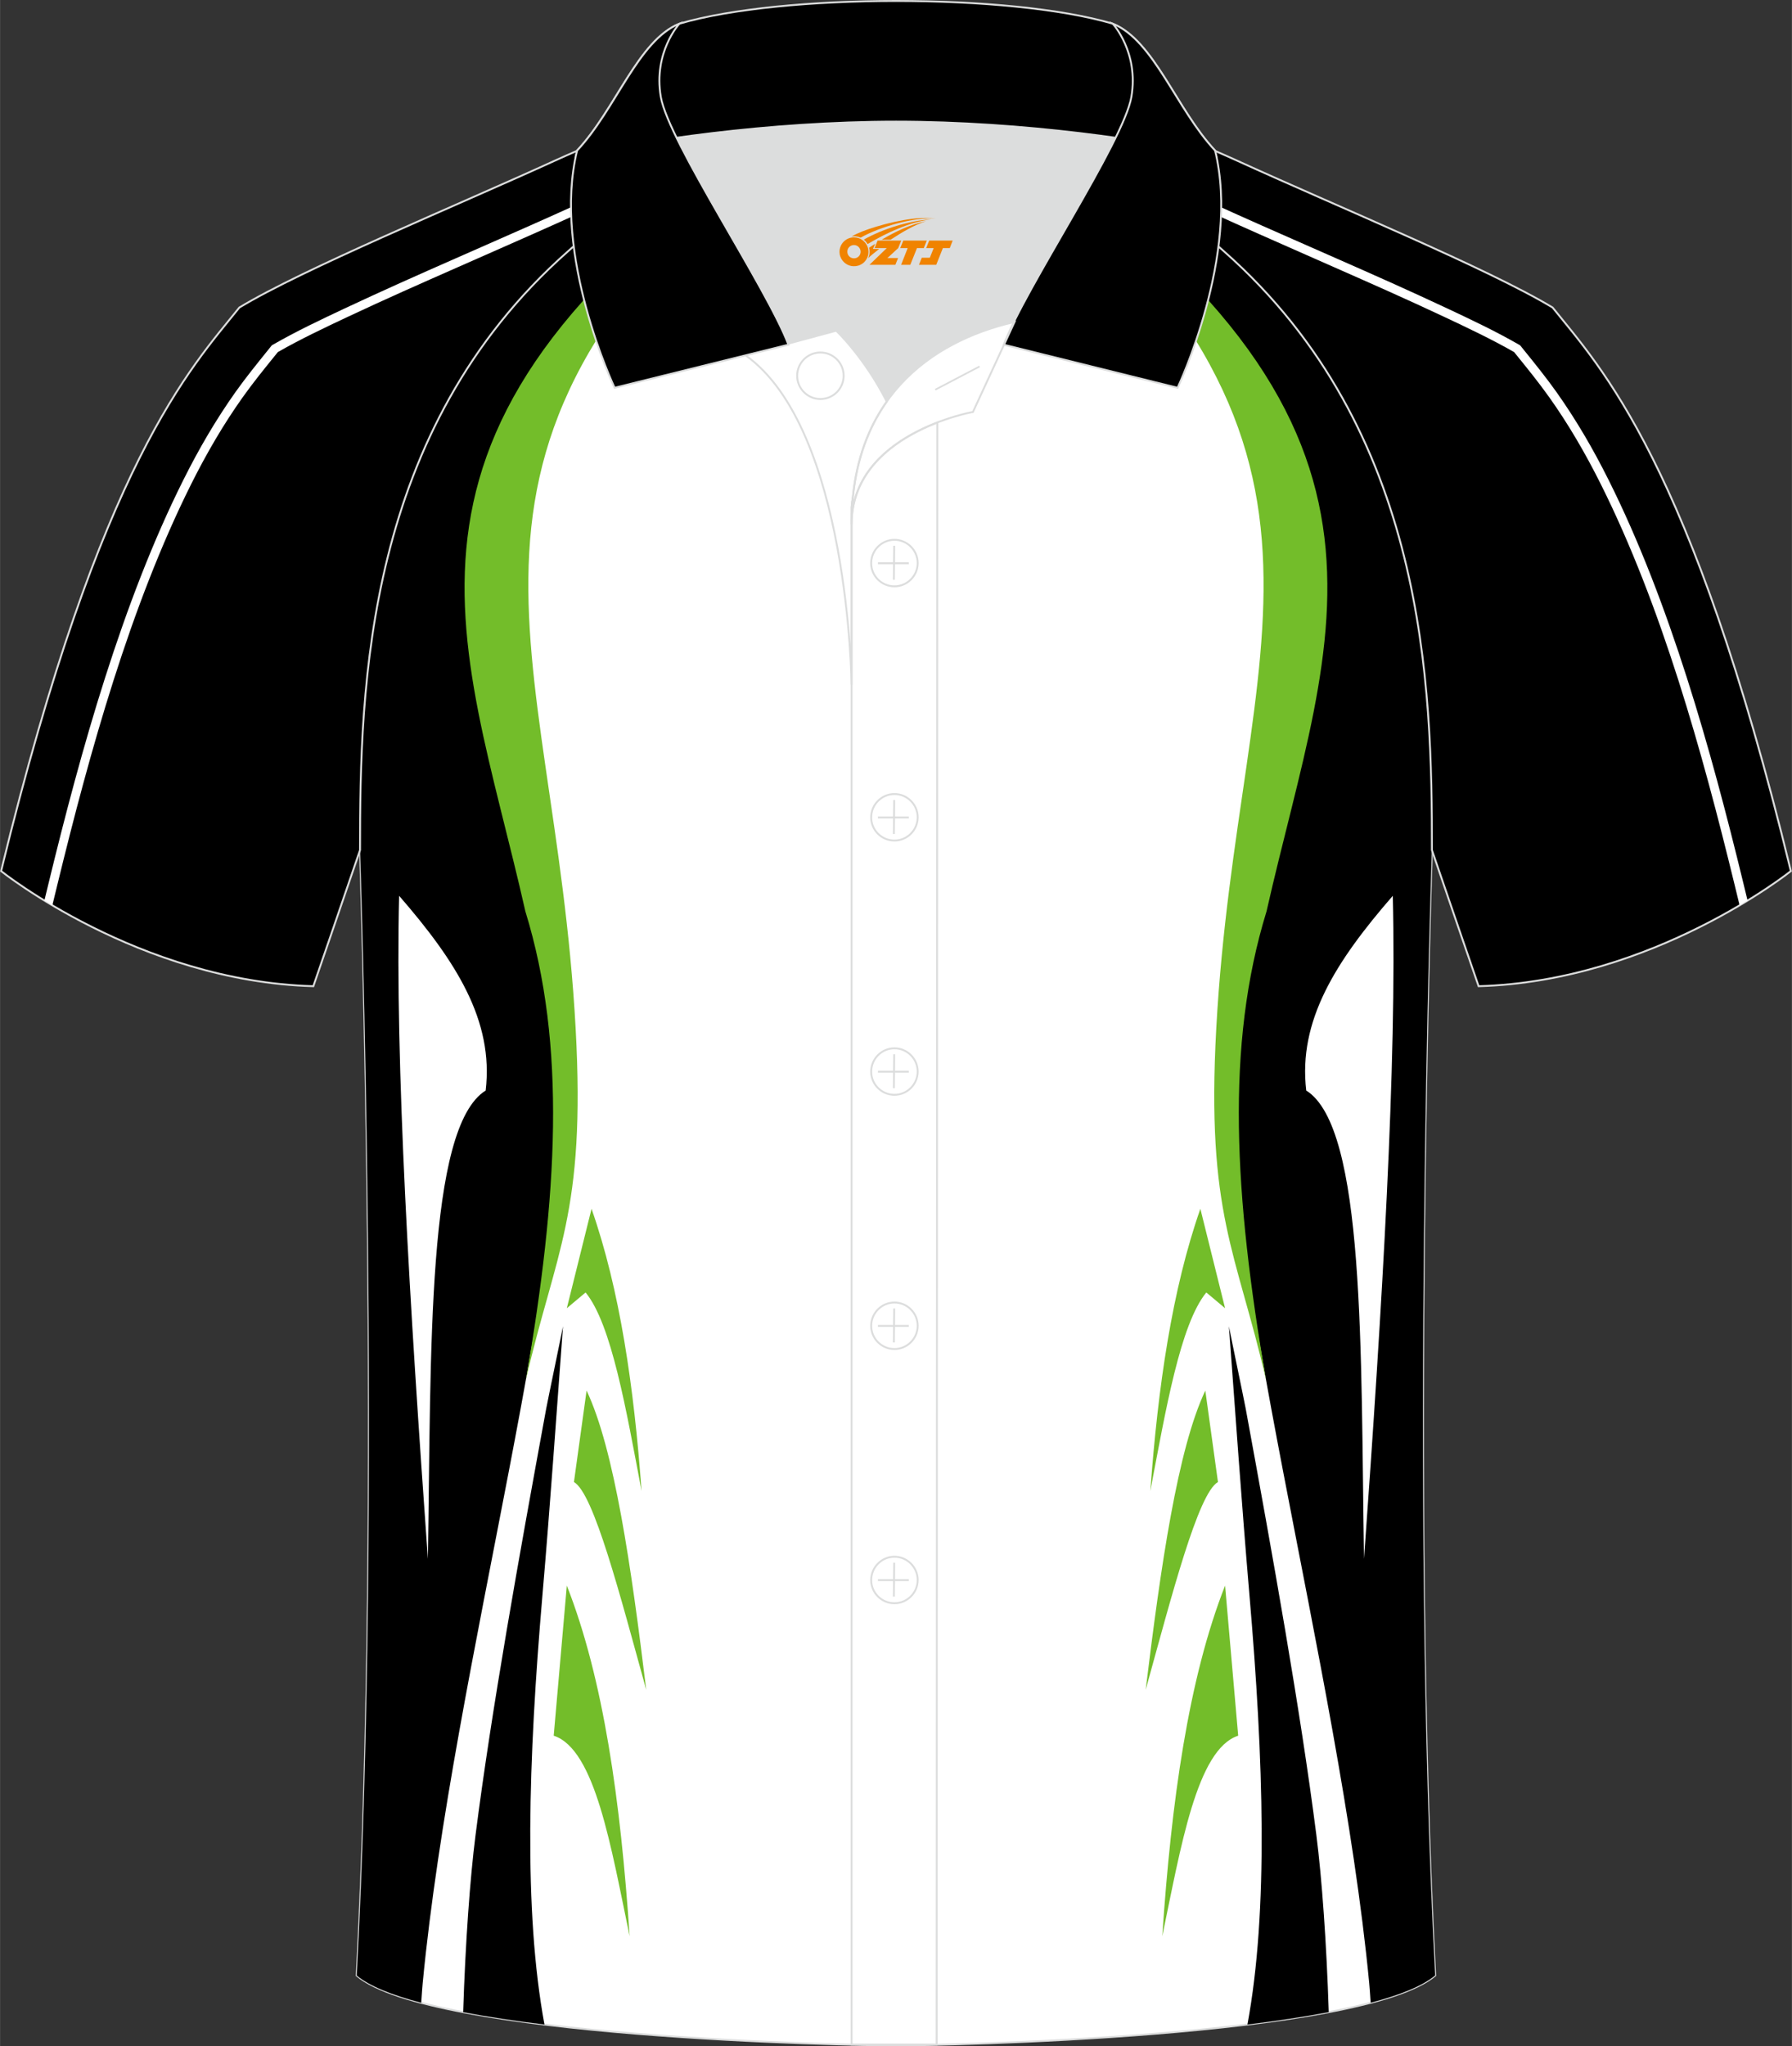 <?xml version="1.0" encoding="utf-8"?>
<!-- Generator: Adobe Illustrator 24.0.1, SVG Export Plug-In . SVG Version: 6.00 Build 0)  -->
<svg xmlns="http://www.w3.org/2000/svg" xmlns:xlink="http://www.w3.org/1999/xlink" version="1.1" id="图层_1" x="0px" y="0px" width="379.8px" height="433.5px" viewBox="0 0 379.96 433.71" enable-background="new 0 0 379.96 433.71" xml:space="preserve">
<rect x="0" y="0" width="379.96" height="433.71" fill="#333333" stroke="none"/>
<g>
	
		<path fill-rule="evenodd" clip-rule="evenodd" fill="#FFFFFF" stroke="#DCDDDD" stroke-width="0.4" stroke-miterlimit="22.926" d="   M76.33,180.19c0,0.08,4.68,137.18-0.7,238.51c15.6,13.14,104.62,14.84,114.34,14.81c9.72,0.03,98.74-1.67,114.34-14.82   c-5.38-101.35-0.7-238.49-0.7-238.51l0,0c0-34.68-1.03-88.85-44.05-126.87c-7.66-7.03-26.88-18.77-40.06-25.42l-59.04-0.01   c-13.19,6.64-32.42,18.39-40.08,25.43C77.36,91.34,76.33,145.51,76.33,180.19L76.33,180.19z"/>
	<path fill-rule="evenodd" clip-rule="evenodd" d="M166.71,27.88c-95.83,70.59-65.01,90.87-48.19,193.85   c3.71,42.75-22.48,131.5-28.9,198.57c-0.07,0.74-0.18,2.19-0.31,4.18c-6.19-1.63-11-3.54-13.67-5.78   c5.38-101.33,0.7-238.43,0.7-238.51l0,0c0-34.68,1.03-88.85,44.05-126.88c7.66-7.04,26.89-18.79,40.08-25.43L166.71,27.88z"/>
	<path fill-rule="evenodd" clip-rule="evenodd" fill="#FFFFFF" d="M84.62,189.86c12.09,13.92,20.1,26.46,18.35,41.27   c-12.55,7.86-11.54,55.34-12.25,99.26C86.83,276.21,83.74,225.25,84.62,189.86z"/>
	<path fill-rule="evenodd" clip-rule="evenodd" fill="#73BD2A" d="M167.14,27.88c-81.78,68.15-49.67,106.34-45.09,190.09   c2.16,39.42-4.27,47.17-10.56,74.51c6.75-39.04,8.64-70.96-0.1-99.32C97.94,133.58,74.7,89.9,166.34,27.88H167.14z"/>
	<path fill-rule="evenodd" clip-rule="evenodd" d="M119.37,281.1c-0.28,1.53-3.28,15.9-3.56,17.44   c-5.78,31.46-11.58,63.73-14.99,90.42c-1.16,9.05-2.16,22.91-2.62,37.51c5.29,1.01,11.14,1.88,17.24,2.62   c-4.46-24.05-3.43-56.09-0.43-91C116.69,318.57,117.99,299.57,119.37,281.1z"/>
	<path fill-rule="evenodd" clip-rule="evenodd" fill="#73BD2A" d="M120.18,277.27l5.24-21.07c5.99,17.09,8.99,37.65,10.61,59.82   c-3.27-17.26-6.36-35.36-11.87-42.09L120.18,277.27z"/>
	<path fill-rule="evenodd" clip-rule="evenodd" fill="#73BD2A" d="M124.37,294.73l-2.68,19.38c4.21,2.38,9.79,24.02,15.33,44.05   C133.84,332.02,130.25,307.12,124.37,294.73z"/>
	<path fill-rule="evenodd" clip-rule="evenodd" fill="#73BD2A" d="M120.18,336.06c-1.03,11.78-1.97,22.62-2.78,31.81   c8.81,2.87,12.16,23.66,16.1,42.5C131.59,381.83,127.96,355.84,120.18,336.06z"/>
	<path fill-rule="evenodd" clip-rule="evenodd" d="M213.24,27.89c95.82,70.58,65,90.87,48.18,193.84   c-3.71,42.75,22.48,131.5,28.9,198.57c0.07,0.74,0.18,2.19,0.31,4.17c6.19-1.63,11-3.54,13.67-5.79   c-5.38-101.35-0.7-238.49-0.7-238.51l0,0c0-34.68-1.03-88.85-44.05-126.87c-7.66-7.03-26.88-18.77-40.06-25.42L213.24,27.89z"/>
	<path fill-rule="evenodd" clip-rule="evenodd" fill="#FFFFFF" d="M295.32,189.86c-12.09,13.92-20.1,26.46-18.35,41.27   c12.55,7.86,11.54,55.34,12.25,99.26C293.12,276.21,296.2,225.25,295.32,189.86z"/>
	<path fill-rule="evenodd" clip-rule="evenodd" fill="#73BD2A" d="M212.81,27.89c81.77,68.15,49.66,106.34,45.08,190.08   c-2.16,39.42,4.27,47.17,10.56,74.51c-6.75-39.04-8.64-70.96,0.1-99.32c13.46-59.58,36.69-103.26-54.94-165.27   C213.61,27.89,212.81,27.89,212.81,27.89z"/>
	<path fill-rule="evenodd" clip-rule="evenodd" d="M260.57,281.1c0.28,1.53,3.28,15.9,3.56,17.44   c5.78,31.46,11.58,63.73,14.99,90.42c1.16,9.05,2.16,22.91,2.62,37.5c-5.29,1.01-11.14,1.88-17.24,2.63   c4.46-24.05,3.43-56.09,0.43-90.99C263.26,318.57,261.95,299.57,260.57,281.1z"/>
	<path fill-rule="evenodd" clip-rule="evenodd" fill="#73BD2A" d="M259.76,277.27l-5.24-21.07c-5.99,17.09-8.99,37.65-10.61,59.82   c3.27-17.26,6.36-35.36,11.87-42.09L259.76,277.27z"/>
	<path fill-rule="evenodd" clip-rule="evenodd" fill="#73BD2A" d="M255.57,294.73l2.68,19.38c-4.21,2.38-9.79,24.02-15.33,44.05   C246.11,332.02,249.69,307.12,255.57,294.73z"/>
	<path fill-rule="evenodd" clip-rule="evenodd" fill="#73BD2A" d="M259.76,336.06c1.03,11.78,1.97,22.62,2.78,31.81   c-8.8,2.87-12.16,23.66-16.1,42.5C248.36,381.83,251.98,355.84,259.76,336.06z"/>
	<path fill-rule="evenodd" clip-rule="evenodd" stroke="#DCDDDD" stroke-width="0.4" stroke-miterlimit="22.926" d="   M246.78,27.89c4.33,1.37,9.2,3.29,15.06,5.95c21.94,10.02,53.69,23.09,67.37,31.34c10.24,12.8,29.36,32.42,50.52,119.44   c0,0-29.19,23.38-66.21,24.4c0,0-7.17-20.82-9.9-28.84c0-34.68-1.03-88.85-44.05-126.87c-8.02-7.36-28.69-19.88-41.87-26.31   L246.78,27.89z"/>
	<path fill-rule="evenodd" clip-rule="evenodd" fill="#FFFFFF" d="M321.04,74.62l0.65,0.8c2.32,2.86,4.61,5.7,6.76,8.71   c2.07,2.91,4.01,5.91,5.83,9c1.83,3.1,3.53,6.25,5.12,9.43c6.46,12.91,11.86,27.14,16.49,41.65c4.63,14.51,8.5,29.31,11.91,43.31   l1.06,4.36c0.58-0.35,1.15-0.69,1.69-1.02l-0.92-3.79c-3.41-14.02-7.29-28.85-11.95-43.43c-4.66-14.59-10.09-28.92-16.6-41.92   c-1.63-3.26-3.35-6.45-5.18-9.55c-1.84-3.11-3.8-6.16-5.91-9.13c-2.19-3.07-4.49-5.92-6.82-8.8l-0.75-0.93l-0.11-0.13l-0.16-0.09   c-2.47-1.42-5.02-2.76-7.58-4.03c-2.52-1.25-5.13-2.48-7.68-3.68c-3.88-1.82-7.76-3.59-11.64-5.34c-4.12-1.85-7.93-3.53-11.7-5.19   l-5.68-2.5c-6.81-2.99-13.63-5.99-20.35-9.05c-2.26-1.03-4.55-2.03-6.85-2.95c-2.33-0.94-4.68-1.8-7.04-2.55l0,0l-20.2-7.87   c3.71,1.97,7.71,4.22,11.69,6.58l7.88,3.07l0.05,0.02c2.34,0.74,4.64,1.59,6.9,2.49c2.29,0.92,4.55,1.91,6.77,2.92   c6.8,3.1,13.59,6.08,20.37,9.07c1.26,0.55,2.34,1.03,5.67,2.5c4.04,1.78,8.03,3.54,11.69,5.18c3.9,1.75,7.77,3.52,11.61,5.32   c2.49,1.17,5.04,2.37,7.64,3.66C316.22,71.99,318.69,73.27,321.04,74.62z"/>
	<path fill-rule="evenodd" clip-rule="evenodd" stroke="#DCDDDD" stroke-width="0.4" stroke-miterlimit="22.926" d="   M133.17,27.89c-4.33,1.37-9.2,3.29-15.06,5.95C96.17,43.86,64.42,56.93,50.74,65.18C40.5,77.98,21.38,97.6,0.22,184.62   c0,0,29.19,23.38,66.21,24.4c0,0,7.17-20.82,9.9-28.84c0-34.68,1.03-88.85,44.05-126.87c8.02-7.36,28.69-19.88,41.87-26.31   L133.17,27.89z"/>
	<path fill-rule="evenodd" clip-rule="evenodd" fill="#FFFFFF" d="M58.91,74.62l-0.65,0.8c-2.32,2.86-4.61,5.7-6.76,8.71   c-2.07,2.91-4.01,5.91-5.83,9c-1.83,3.1-3.53,6.25-5.12,9.43c-6.46,12.91-11.86,27.14-16.49,41.65   c-4.63,14.51-8.5,29.31-11.91,43.31l-1.06,4.36c-0.59-0.35-1.15-0.69-1.69-1.02l0.92-3.79c3.41-14.02,7.29-28.85,11.95-43.43   c4.66-14.59,10.09-28.92,16.6-41.92c1.63-3.26,3.35-6.45,5.18-9.55c1.84-3.11,3.8-6.16,5.91-9.13c2.19-3.07,4.5-5.92,6.82-8.8   l0.75-0.93l0.11-0.13l0.16-0.09c2.47-1.42,5.02-2.76,7.58-4.03c2.52-1.25,5.13-2.48,7.68-3.68c3.88-1.82,7.76-3.59,11.64-5.34   c4.12-1.85,7.93-3.53,11.7-5.19l5.68-2.5c6.81-2.99,13.63-5.99,20.35-9.05c2.26-1.03,4.55-2.03,6.85-2.95   c2.33-0.94,4.68-1.8,7.04-2.55l0,0l20.2-7.87c-3.71,1.97-7.71,4.22-11.69,6.58l-7.88,3.07l-0.06,0.02   c-2.34,0.74-4.64,1.59-6.9,2.49c-2.29,0.92-4.55,1.91-6.77,2.92c-6.8,3.1-13.59,6.08-20.37,9.07c-1.26,0.55-2.34,1.03-5.67,2.5   c-4.04,1.78-8.03,3.54-11.69,5.18c-3.9,1.75-7.77,3.52-11.61,5.32c-2.49,1.17-5.04,2.37-7.64,3.66   C63.73,71.99,61.26,73.27,58.91,74.62z"/>
	<path fill-rule="evenodd" clip-rule="evenodd" fill="#DCDDDD" d="M188.02,85.11c6.44-9.11,16.35-14.37,26.94-16.84   c5.24-10.64,16.09-27.82,21.62-39.14c-26.77-6.52-66.38-6.52-93.15,0c6.43,13.14,20,34.17,23.66,43.71l10.22-2.75   C177.3,70.09,183.3,75.76,188.02,85.11z"/>
	<path fill="none" stroke="#DCDDDD" stroke-width="0.4" stroke-miterlimit="10" d="M158.04,75.28l19.26-5.19c0,0,6,5.67,10.72,15.03   c-3.78,5.35-6.37,12.04-7.18,20.26c-0.14,0.74-0.24,1.47-0.28,2.18v3.57v33.98C180.56,145.1,180.03,90.85,158.04,75.28z"/>
	<path fill="none" stroke="#DCDDDD" stroke-width="0.4" stroke-miterlimit="10" d="M180.56,107.56v3.57c0-1.99,0.1-3.91,0.28-5.75   C180.69,106.12,180.6,106.85,180.56,107.56L180.56,107.56z M180.56,111.13v322.2h18.04l0.14-343.78   C191.14,92.48,180.56,98.79,180.56,111.13z"/>
	<path fill-rule="evenodd" clip-rule="evenodd" stroke="#DCDDDD" stroke-width="0.4" stroke-miterlimit="10" d="M122.08,33.11   c13.39-3.26,40.91-7.33,67.91-7.33s54.52,4.07,67.91,7.33l-0.28-1.2c-8.22-8.78-12.93-23.33-21.69-26.89C225,1.8,207.5,0.2,190,0.2   c-17.51,0-35.01,1.61-45.95,4.82c-8.77,3.57-13.47,18.11-21.69,26.89L122.08,33.11z"/>
	<path fill-rule="evenodd" clip-rule="evenodd" stroke="#DCDDDD" stroke-width="0.4" stroke-miterlimit="10" d="M144.05,5.02   c0,0-5.58,6.05-3.94,15.53c1.63,9.49,22.57,40.53,27.06,52.51l-36.86,9.13c0,0-13.39-28.22-7.95-50.28   C130.59,23.13,135.29,8.59,144.05,5.02z"/>
	<path fill-rule="evenodd" clip-rule="evenodd" stroke="#DCDDDD" stroke-width="0.4" stroke-miterlimit="10" d="M235.94,5.02   c0,0,5.58,6.05,3.95,15.53c-1.63,9.49-22.57,40.53-27.06,52.51l36.86,9.13c0,0,13.39-28.22,7.95-50.28   C249.41,23.13,244.7,8.59,235.94,5.02z"/>
	<path fill="none" stroke="#DCDDDD" stroke-width="0.4" stroke-miterlimit="10" d="M173.95,84.57c2.72,0,4.93-2.21,4.93-4.93   s-2.21-4.93-4.93-4.93c-2.72,0-4.93,2.21-4.93,4.93S171.24,84.57,173.95,84.57z"/>
	<path fill="none" stroke="#DCDDDD" stroke-width="0.4" stroke-miterlimit="10" d="M215.11,68.24l-8.81,19.07   c0,0-25.75,4.58-25.75,23.82C180.56,84.95,196.83,72.44,215.11,68.24z"/>
	
	<line fill="none" stroke="#DCDDDD" stroke-width="0.36" stroke-miterlimit="10" x1="207.7" y1="77.67" x2="198.31" y2="82.59"/>
	<g>
		<g>
			<path fill="none" stroke="#DCDDDD" stroke-width="0.402" stroke-miterlimit="10" d="M189.65,124.27c2.71,0,4.93-2.22,4.93-4.93     s-2.23-4.93-4.93-4.93c-2.71,0-4.93,2.22-4.93,4.93C184.7,122.06,186.92,124.27,189.65,124.27z"/>
			
				<line fill="none" stroke="#DCDDDD" stroke-width="0.402" stroke-miterlimit="10" x1="189.6" y1="115.68" x2="189.53" y2="122.88"/>
			
				<line fill="none" stroke="#DCDDDD" stroke-width="0.402" stroke-miterlimit="10" x1="186.15" y1="119.38" x2="192.69" y2="119.38"/>
		</g>
		<g>
			<path fill="none" stroke="#DCDDDD" stroke-width="0.402" stroke-miterlimit="10" d="M189.65,178.15c2.71,0,4.93-2.22,4.93-4.93     c0-2.71-2.23-4.93-4.93-4.93c-2.71,0-4.93,2.22-4.93,4.93C184.7,175.94,186.92,178.15,189.65,178.15z"/>
			
				<line fill="none" stroke="#DCDDDD" stroke-width="0.402" stroke-miterlimit="10" x1="189.6" y1="169.56" x2="189.53" y2="176.76"/>
			
				<line fill="none" stroke="#DCDDDD" stroke-width="0.402" stroke-miterlimit="10" x1="186.15" y1="173.26" x2="192.69" y2="173.26"/>
		</g>
		<g>
			<path fill="none" stroke="#DCDDDD" stroke-width="0.402" stroke-miterlimit="10" d="M189.65,232.04c2.71,0,4.93-2.22,4.93-4.93     c0-2.71-2.23-4.93-4.93-4.93c-2.71,0-4.93,2.22-4.93,4.93C184.7,229.82,186.92,232.04,189.65,232.04z"/>
			
				<line fill="none" stroke="#DCDDDD" stroke-width="0.402" stroke-miterlimit="10" x1="189.6" y1="223.45" x2="189.53" y2="230.64"/>
			
				<line fill="none" stroke="#DCDDDD" stroke-width="0.402" stroke-miterlimit="10" x1="186.15" y1="227.14" x2="192.69" y2="227.14"/>
		</g>
		<g>
			<path fill="none" stroke="#DCDDDD" stroke-width="0.402" stroke-miterlimit="10" d="M189.65,285.92c2.71,0,4.93-2.22,4.93-4.93     s-2.23-4.93-4.93-4.93c-2.71,0-4.93,2.22-4.93,4.93C184.7,283.7,186.92,285.92,189.65,285.92z"/>
			
				<line fill="none" stroke="#DCDDDD" stroke-width="0.402" stroke-miterlimit="10" x1="189.6" y1="277.33" x2="189.53" y2="284.52"/>
			
				<line fill="none" stroke="#DCDDDD" stroke-width="0.402" stroke-miterlimit="10" x1="186.15" y1="281.02" x2="192.69" y2="281.02"/>
		</g>
		<g>
			<path fill="none" stroke="#DCDDDD" stroke-width="0.402" stroke-miterlimit="10" d="M189.65,339.8c2.71,0,4.93-2.22,4.93-4.93     s-2.23-4.93-4.93-4.93c-2.71,0-4.93,2.22-4.93,4.93C184.7,337.58,186.92,339.8,189.65,339.8z"/>
			
				<line fill="none" stroke="#DCDDDD" stroke-width="0.402" stroke-miterlimit="10" x1="189.6" y1="331.21" x2="189.53" y2="338.4"/>
			
				<line fill="none" stroke="#DCDDDD" stroke-width="0.402" stroke-miterlimit="10" x1="186.15" y1="334.9" x2="192.69" y2="334.9"/>
		</g>
	</g>
</g>
<g id="图层_x0020_1">
	<path fill="#F08300" d="M178.18,54.39c0.416,1.136,1.472,1.984,2.752,2.032c0.144,0,0.304,0,0.448-0.016h0.016   c0.016,0,0.064,0,0.128-0.016c0.032,0,0.048-0.016,0.08-0.016c0.064-0.016,0.144-0.032,0.224-0.048c0.016,0,0.016,0,0.032,0   c0.192-0.048,0.4-0.112,0.576-0.208c0.192-0.096,0.4-0.224,0.608-0.384c0.672-0.56,1.104-1.408,1.104-2.352   c0-0.224-0.032-0.448-0.08-0.672l0,0C184.02,52.51,183.97,52.34,183.89,52.16C183.42,51.07,182.34,50.31,181.07,50.31C179.38,50.31,178,51.68,178,53.38C178,53.73,178.06,54.07,178.18,54.39L178.18,54.39L178.18,54.39z M182.48,53.41L182.48,53.41C182.45,54.19,181.79,54.79,181.01,54.75C180.22,54.72,179.63,54.07,179.66,53.28c0.032-0.784,0.688-1.376,1.472-1.344   C181.9,51.97,182.51,52.64,182.48,53.41L182.48,53.41z"/>
	<polygon fill="#F08300" points="196.51,50.99 ,195.87,52.58 ,194.43,52.58 ,193.01,56.13 ,191.06,56.13 ,192.46,52.58 ,190.88,52.58    ,191.52,50.99"/>
	<path fill="#F08300" d="M198.48,46.26c-1.008-0.096-3.024-0.144-5.056,0.112c-2.416,0.304-5.152,0.912-7.616,1.664   C183.76,48.64,181.89,49.36,180.54,50.13C180.74,50.1,180.93,50.08,181.12,50.08c0.48,0,0.944,0.112,1.36,0.288   C186.58,48.05,193.78,46,198.48,46.26L198.48,46.26L198.48,46.26z"/>
	<path fill="#F08300" d="M183.95,51.73c4-2.368,8.88-4.672,13.488-5.248c-4.608,0.288-10.224,2-14.288,4.304   C183.47,51.04,183.74,51.36,183.95,51.73C183.95,51.73,183.95,51.73,183.95,51.73z"/>
	<polygon fill="#F08300" points="202,50.99 ,201.38,52.58 ,199.92,52.58 ,198.51,56.13 ,198.05,56.13 ,196.54,56.13 ,194.85,56.13    ,195.44,54.63 ,197.15,54.63 ,197.97,52.58 ,196.38,52.58 ,197.02,50.99"/>
	<polygon fill="#F08300" points="191.09,50.99 ,190.45,52.58 ,188.16,54.69 ,190.42,54.69 ,189.84,56.13 ,184.35,56.13 ,188.02,52.58    ,185.44,52.58 ,186.08,50.99"/>
	<path fill="#F08300" d="M196.37,46.85c-3.376,0.752-6.464,2.192-9.424,3.952h1.888C191.26,49.23,193.6,47.8,196.37,46.85z    M185.57,51.67C184.94,52.05,184.88,52.1,184.27,52.51c0.064,0.256,0.112,0.544,0.112,0.816c0,0.496-0.112,0.976-0.32,1.392   c0.176-0.16,0.32-0.304,0.432-0.4c0.272-0.24,0.768-0.64,1.6-1.296l0.32-0.256H185.09l0,0L185.57,51.67L185.57,51.67L185.57,51.67z"/>
</g>
</svg>